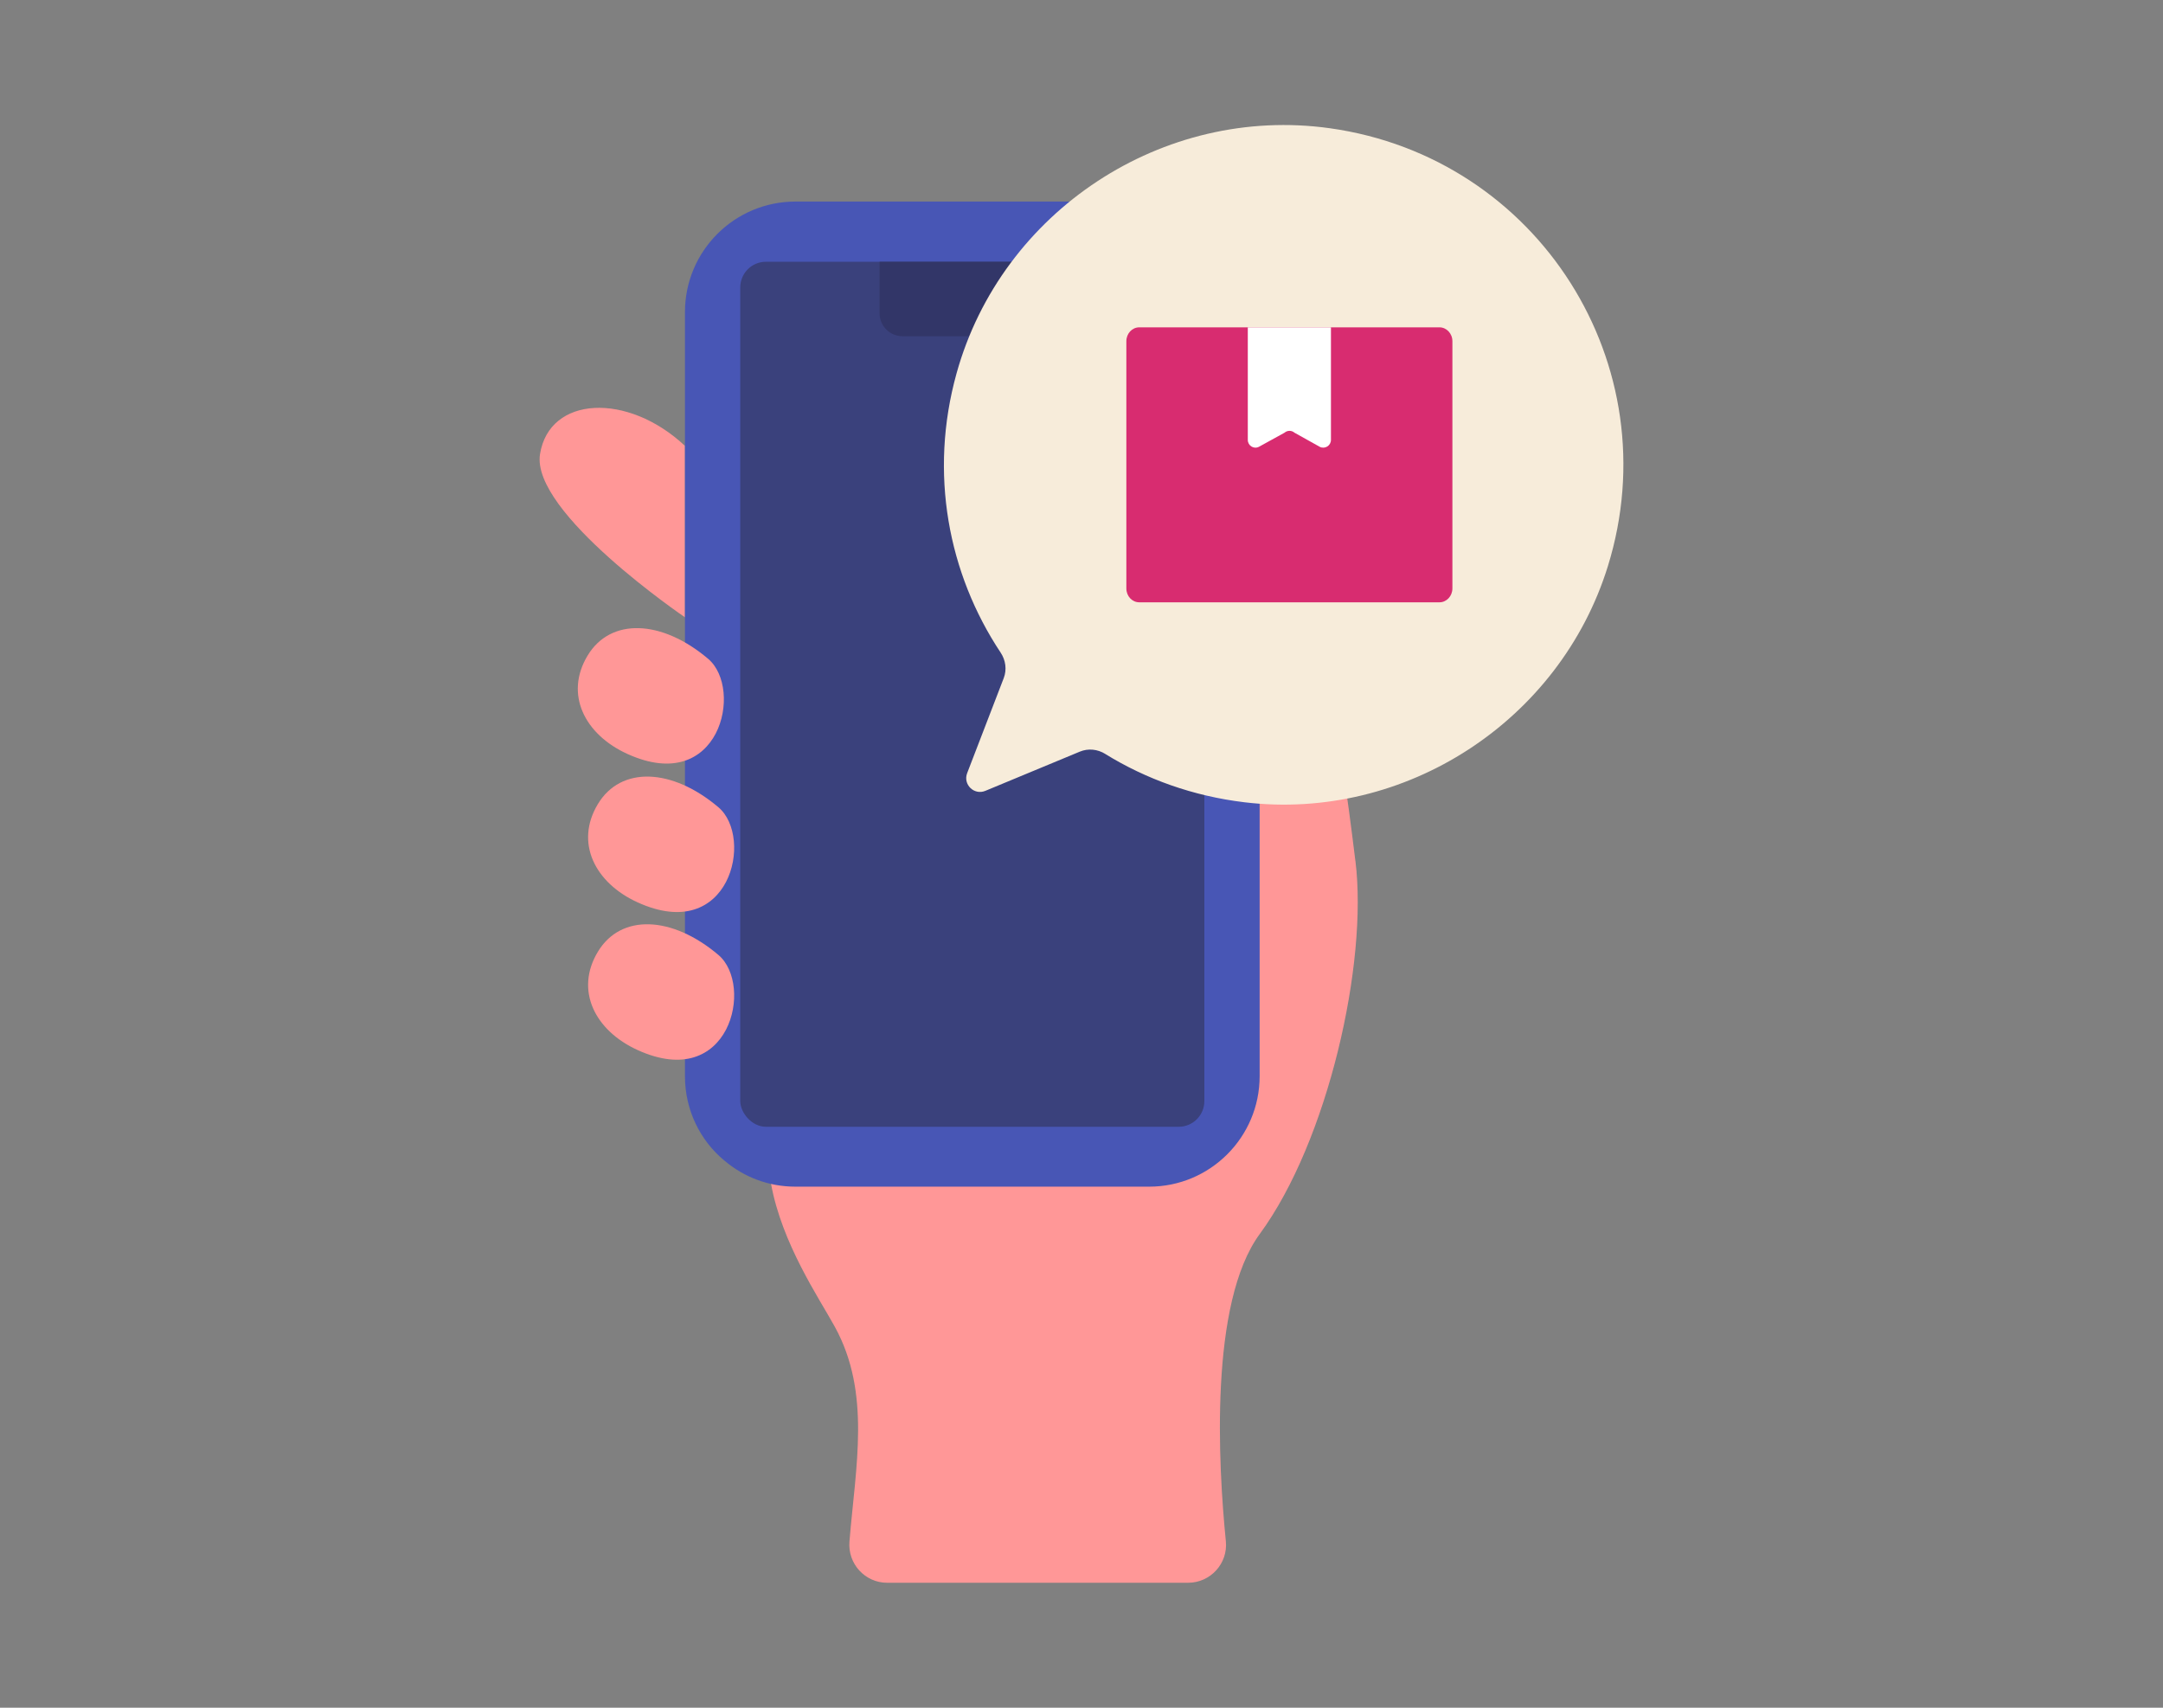 <?xml version="1.0" encoding="UTF-8"?>
<svg id="Layer_1" data-name="Layer 1" xmlns="http://www.w3.org/2000/svg" viewBox="0 0 475 375">
  <rect x="0" y="0" width="475" height="375" fill="#808080" stroke="none"/>
  <defs>
    <style>
      .cls-1 {
        fill: #f7ecda;
      }

      .cls-2 {
        fill: #fff;
      }

      .cls-3 {
        fill: #ff9797;
      }

      .cls-4 {
        fill: #323668;
      }

      .cls-5 {
        fill: #d82c70;
      }

      .cls-6 {
        fill: #4856b5;
      }

      .cls-7 {
        fill: #3a417c;
      }
    </style>
  </defs>
  <path class="cls-3" d="m297.65,189.08c-3.81-31.35-7.11-45.54-9.76-70.96-.65-6.36-5.67-10.39-11.26-9.7-5.67.69-11.95,6.18-15.04,18.93-1.89,7.85,2.91,20.6,2.91,20.6l-95.17.31v111.74c2.4,13.11,10.46,24.92,13.98,31.31,8.02,14.57,4.58,30.68,3.23,47.2-.4,4.87,3.41,9.05,8.29,9.05h66.07c4.92,0,8.79-4.24,8.3-9.13-1.68-16.81-3.65-52.33,7.43-67.44,15.03-20.49,23.79-59.52,21.03-81.9Z"/>
  <path class="cls-3" d="m150.42,135.55s-33.88-23-31.83-35.83c2.05-12.83,19.26-13.61,31.83-1.81v37.64Z"/>
  <path class="cls-6" d="m159.07,254.84c4.21,3.6,9.66,5.74,15.62,5.74h77.66c13.4,0,24.27-10.86,24.27-24.27V68.53c0-13.4-10.86-24.27-24.27-24.27h-77.66c-13.4,0-24.27,10.86-24.27,24.27v167.79c0,7.45,3.34,14.13,8.65,18.53Z"/>
  <path class="cls-3" d="m140,230.57c-9.34-4.26-13.82-13.08-8.71-21.57,5.04-8.38,16.27-7.94,26.48.7,7.83,6.63,2.54,30.14-17.77,20.87Z"/>
  <path class="cls-3" d="m137.74,165.54c-9.34-4.26-13.82-13.08-8.71-21.57,5.04-8.38,16.27-7.94,26.48.7,7.83,6.63,2.54,30.14-17.77,20.87Z"/>
  <path class="cls-3" d="m140,198.14c-9.34-4.26-13.82-13.08-8.71-21.57,5.04-8.38,16.27-7.94,26.48.7,7.83,6.63,2.54,30.14-17.77,20.87Z"/>
  <rect class="cls-7" x="162.57" y="57.48" width="101.92" height="189.95" rx="5.64" ry="5.64" transform="translate(427.05 304.91) rotate(180)"/>
  <path class="cls-4" d="m198.19,57.48h31.45c2.78,0,5.03,2.25,5.03,5.03v11.32h-41.51v-11.32c0-2.78,2.25-5.03,5.03-5.03Z" transform="translate(427.83 131.31) rotate(180)"/>
  <path class="cls-1" d="m242.73,165.57c8.94,5.51,19.25,9.24,30.55,10.6,35.32,4.24,69.27-17.85,79.81-51.83,13.68-44.12-15.21-89.76-61.05-96.18-36.64-5.13-72.08,18.18-81.98,53.83-6.09,21.91-1.84,43.97,9.68,61.31,1.11,1.67,1.4,3.74.68,5.61l-8.03,20.86c-.96,2.49,1.53,4.92,4,3.89l20.75-8.61c1.83-.76,3.9-.54,5.59.51Z"/>
  <path class="cls-5" d="m318.95,74.92v54.3c0,1.67-1.28,3.04-2.83,3.04h-65.94c-1.57,0-2.83-1.36-2.83-3.04v-54.3c0-1.67,1.26-3.04,2.83-3.04h65.94c1.54,0,2.83,1.36,2.83,3.04Z"/>
  <path class="cls-2" d="m292.28,71.89v24.7c0,1.26-1.31,2.09-2.43,1.54l-5.57-3.11c-.63-.55-1.57-.55-2.2,0l-5.65,3.11c-1.13.55-2.41-.29-2.41-1.52v-24.73h18.27Z"/>
</svg>